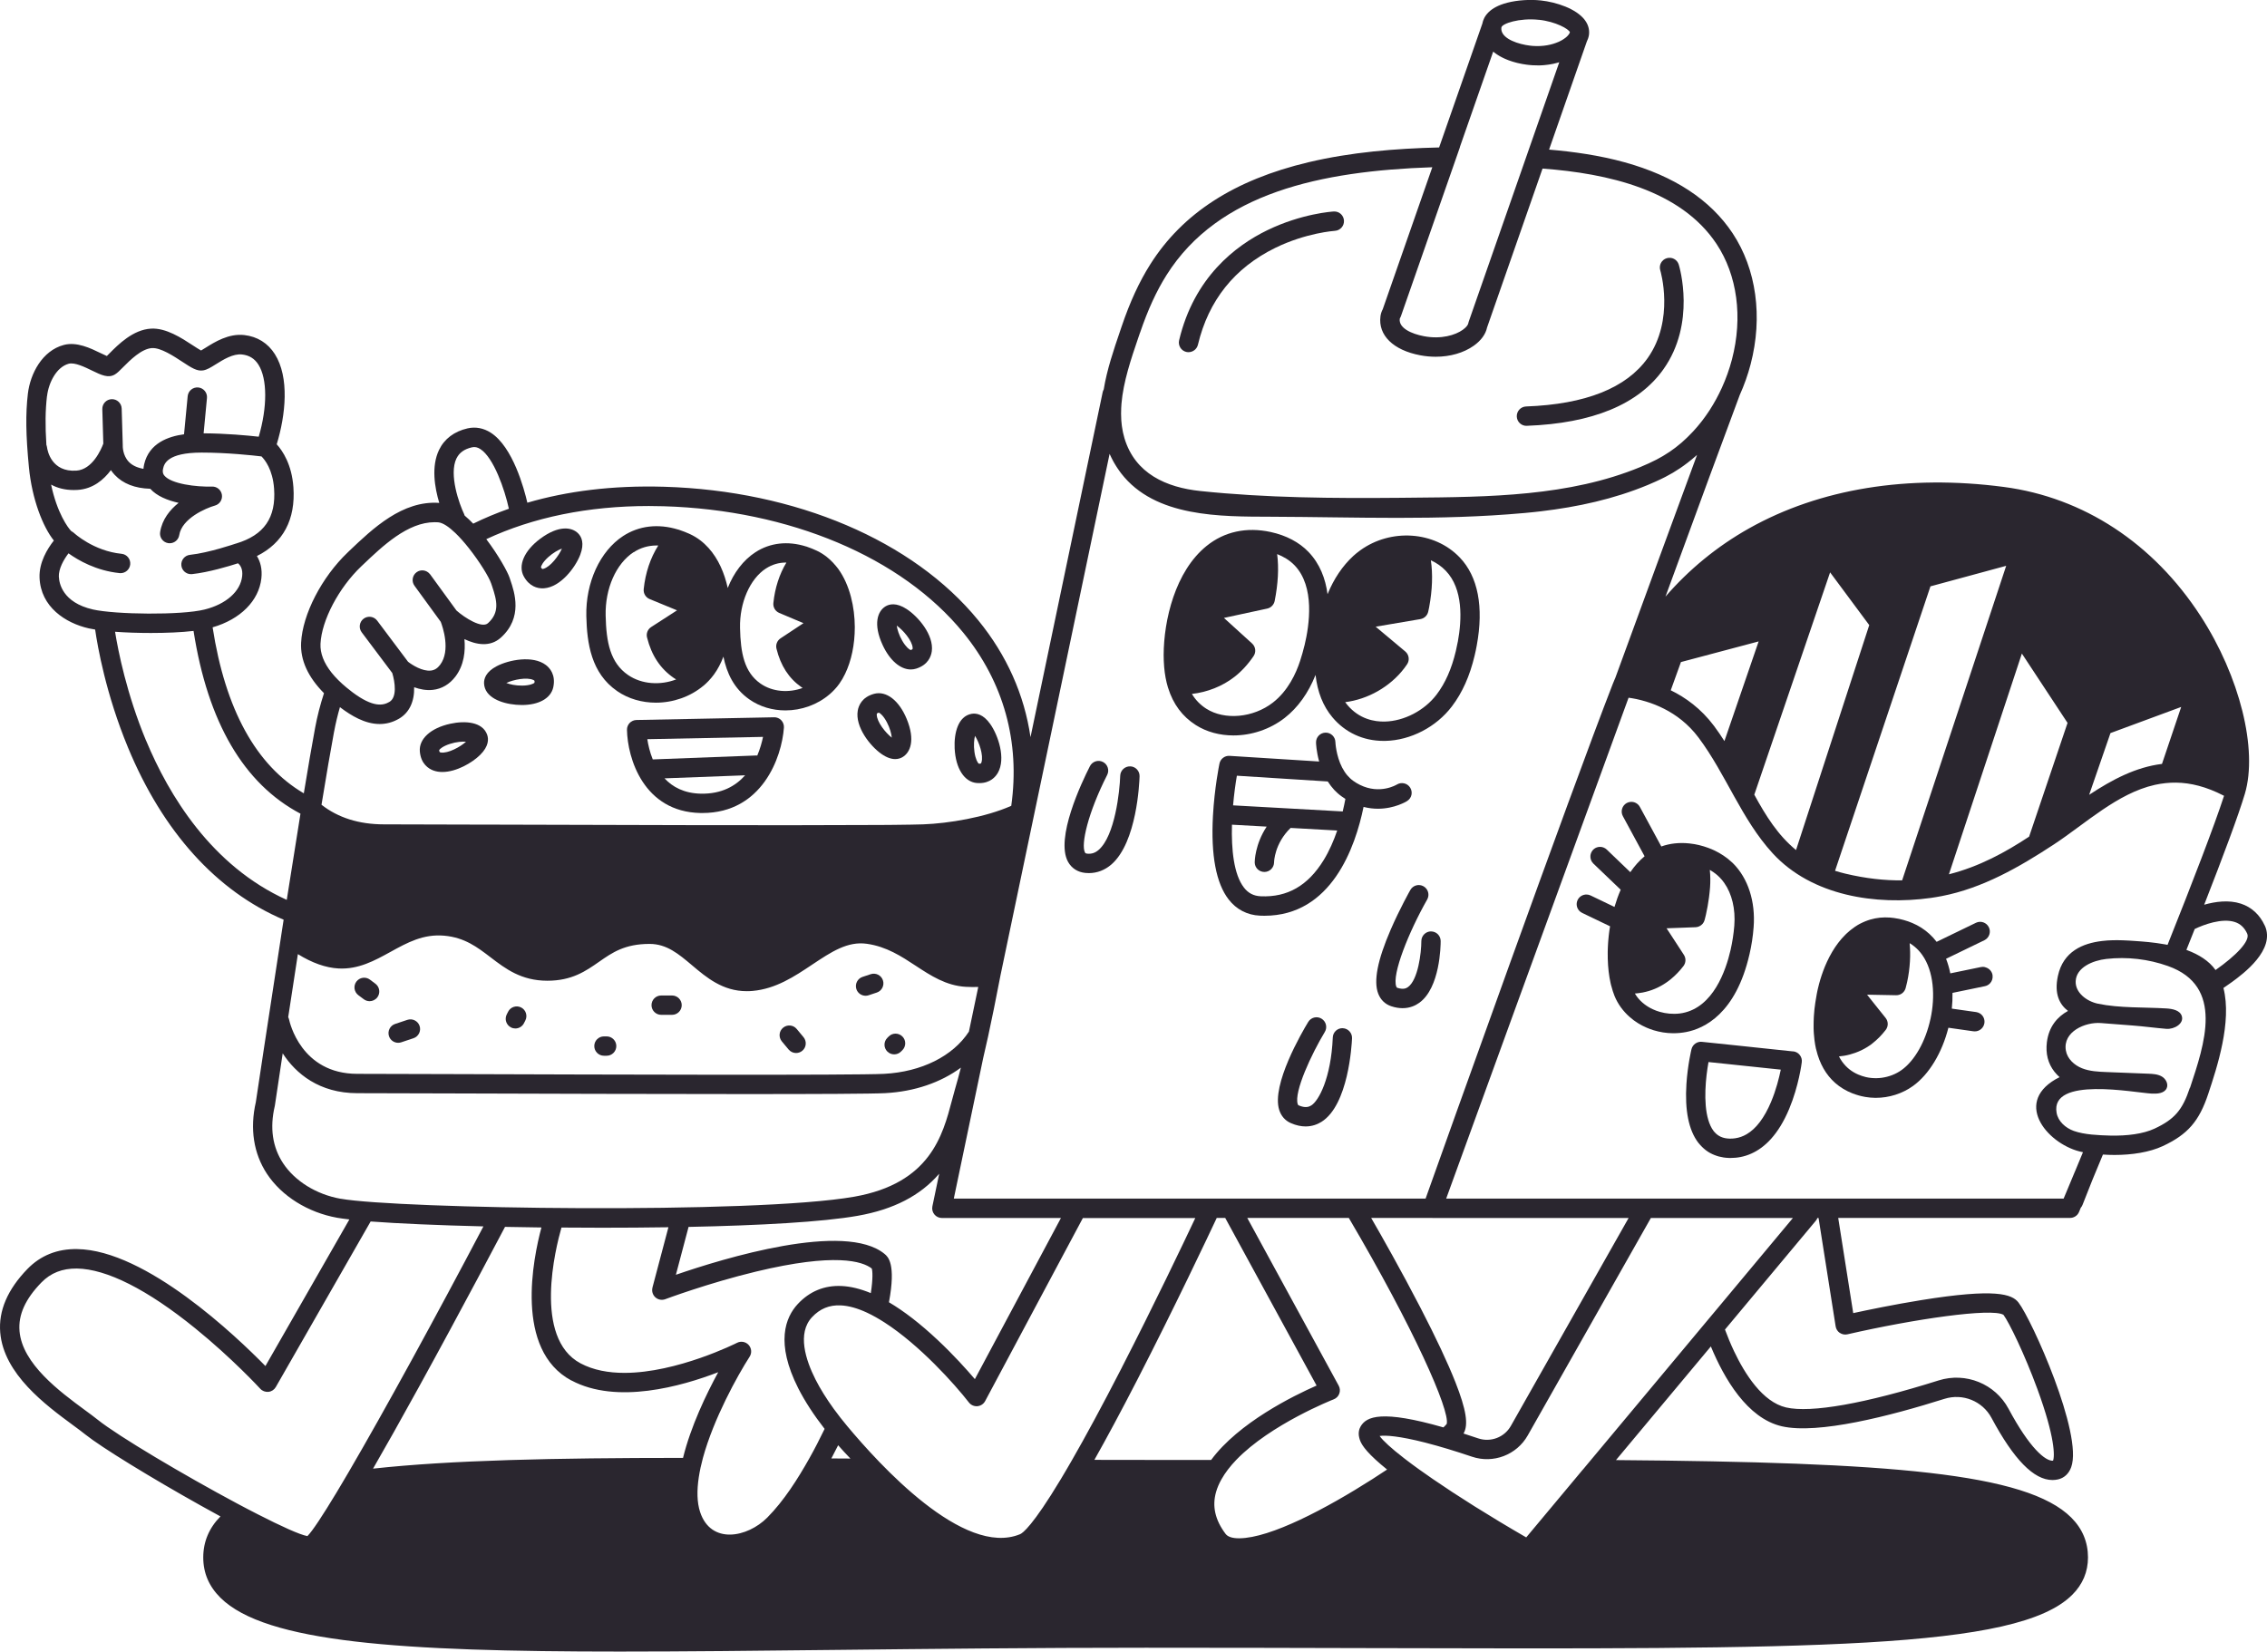 <?xml version="1.0" encoding="UTF-8"?>
<svg xmlns="http://www.w3.org/2000/svg" width="538" height="392" viewBox="0 0 538 392" fill="none">
  <g clip-path="url(#clip0_1620_5268)">
    <path d="M537.463 219.672C536.281 217.095 534.323 215.295 531.792 214.474C528.917 213.538 525.706 213.988 523.096 214.73C527.603 203.202 531.254 193.431 532.744 188.409C535.866 177.906 531.545 160.553 522.24 146.21C511.039 128.937 494.459 118.062 475.541 115.573C452.769 112.581 431.875 115.979 415.101 125.397C407.507 129.66 400.804 135.177 395.248 141.603C402.912 120.657 409.386 103.058 412.869 93.763C413.919 91.433 414.792 88.997 415.453 86.464C418.39 75.219 416.829 63.877 411.167 55.342C405.911 47.424 397.303 41.776 385.591 38.527C379.602 36.868 373.34 35.985 367.625 35.509L376.568 9.894C376.815 9.382 377 8.862 377.08 8.341C377.212 7.458 377.15 6.099 376.057 4.687C374.037 2.074 369.38 0.503 365.658 0.106C363.039 -0.168 360.076 0.035 357.712 0.644C353.426 1.756 352.103 3.91 351.785 5.614L341.528 34.997C331.121 35.244 320.573 36.127 310.554 38.501C292.933 42.685 280.638 50.62 272.965 62.765C270.363 66.878 268.15 71.688 266.192 77.47L265.786 78.67C264.304 83.03 262.708 87.691 261.932 92.439C261.817 92.642 261.729 92.854 261.685 93.084L244.557 174.958C243.093 164.904 238.931 155.522 232.166 147.234C216.723 128.301 188.853 116.447 157.615 115.529C145.302 115.167 134.516 116.58 125.15 119.316C124.383 115.997 121.719 106.085 116.489 102.713C114.769 101.601 112.855 101.239 110.959 101.672C107.793 102.396 105.456 104.161 104.195 106.782C102.307 110.701 103.154 115.732 104.248 119.36C95.507 118.733 88.496 125.415 82.851 130.79L82.534 131.099C76.343 136.995 71.792 145.813 71.457 152.547C71.254 156.66 73.079 160.677 76.889 164.525C75.99 167.279 75.284 170.033 74.782 172.751C74.041 176.714 73.115 182.116 72.1 188.294C60.75 181.622 53.474 168.382 50.457 148.893C57.028 147.004 61.438 142.609 62.029 137.26C62.276 135.027 61.773 133.288 60.97 131.973C67.197 128.875 70.178 123.288 69.631 115.635C69.252 110.269 67.1 107.038 65.671 105.449C67.805 98.459 68.714 89.562 65.23 84.054C63.581 81.442 61.076 79.879 57.989 79.526C54.267 79.103 50.969 81.168 48.79 82.536C48.455 82.748 48.032 83.013 47.714 83.189C47.212 82.916 46.418 82.395 45.792 81.989C43.093 80.224 39.406 77.796 35.843 77.999C31.575 78.237 28.056 81.777 25.957 83.895C25.763 84.09 25.542 84.31 25.357 84.496C24.934 84.319 24.36 84.037 23.893 83.816C21.494 82.651 18.204 81.053 15.135 81.874C10.029 83.233 7.18 88.67 6.615 93.445C6.051 98.221 6.13 103.278 6.862 110.895C7.594 118.495 10.178 125.053 12.78 128.292C11.255 130.234 9.244 133.491 9.385 137.101C9.649 144.074 15.576 147.887 21.035 149.132C21.485 149.237 22.014 149.335 22.579 149.423C23.161 153.456 25.128 164.746 30.375 177.42C38.666 197.439 51.419 211.526 67.311 218.287C67.117 219.54 66.915 220.82 66.721 222.109C66.721 222.117 66.721 222.126 66.721 222.135C63.625 242.136 60.935 260.124 60.714 261.58C59.268 267.891 60.176 273.77 63.351 278.598C66.835 283.885 73.062 287.786 80.029 289.031C80.788 289.163 81.767 289.295 82.913 289.428L62.99 324.222C56.146 317.231 34.653 296.692 18.31 296.463C13.583 296.383 9.614 297.99 6.51 301.185C1.8 306.039 -0.378 311.106 0.054 316.251C0.874 326.137 10.831 333.472 17.419 338.326C18.548 339.156 19.527 339.88 20.303 340.506C23.981 343.455 35.746 350.692 47.661 357.347C49.32 358.274 50.863 359.121 52.318 359.916C49.611 362.661 48.235 365.935 48.235 369.651C48.235 373.367 49.611 376.536 52.318 379.219C63.078 389.873 95.146 391.991 147.084 391.991C162.536 391.991 179.752 391.806 198.687 391.594C220.595 391.356 245.431 391.082 271.889 391.082C290.728 391.082 307.855 391.126 324.427 391.17C430.358 391.444 478.707 391.576 491.786 378.513C494.265 376.042 495.517 373.058 495.517 369.643C495.517 366.006 494.185 362.82 491.548 360.189C480.912 349.562 448.394 347.065 383.5 346.544L406.017 319.57C409.165 327.161 414.633 336.623 422.853 338.521C431.417 340.498 448.58 336.076 461.456 332.007C465.786 330.639 470.478 332.536 472.613 336.517C477.922 346.429 482.667 351.275 487.086 351.275C487.509 351.275 487.932 351.231 488.356 351.142C489.837 350.825 490.966 349.792 491.531 348.23C494.379 340.392 482.182 313.206 479.016 309.137C477.481 307.16 473.618 305.721 455.917 308.581C449.453 309.623 443.12 310.938 439.804 311.662L436.241 289.066H491.275C492.201 289.066 493.039 288.51 493.392 287.654C493.462 287.495 493.603 287.151 493.806 286.656C493.974 286.462 494.115 286.242 494.212 285.994L496.593 279.975C497.316 278.227 498.154 276.224 499.063 274.026C499.971 274.088 500.897 274.123 501.814 274.123C505.951 274.123 510.105 273.487 513.262 272.022C519.18 269.259 521.905 266.126 524.066 259.594C526.13 253.372 529.719 242.533 527.664 234.492C528.343 234.033 529.031 233.556 529.71 233.062C532.286 231.173 540.109 225.418 537.472 219.664L537.463 219.672ZM519.7 258.165C517.936 263.478 516.058 265.649 511.313 267.874C508.614 269.136 504.751 269.612 500.932 269.524C500.862 269.524 500.8 269.524 500.729 269.524C498.039 269.445 494.67 269.321 492.148 268.421C490.19 267.715 488.417 266.153 488.065 264.105C486.556 255.402 506.586 259.347 510.607 259.559C511.957 259.63 513.624 259.524 514.188 258.297C514.647 257.291 513.994 256.055 513.033 255.499C512.071 254.943 510.925 254.881 509.814 254.837C506.524 254.705 503.225 254.572 499.936 254.449C497.96 254.369 495.932 254.281 494.097 253.548C492.263 252.816 490.605 251.298 490.27 249.338C489.493 244.845 494.891 242.533 498.56 242.815C498.56 242.815 506.118 243.398 506.127 243.398C508.808 243.601 511.445 243.972 514.117 244.192C515.978 244.342 518.333 242.957 517.786 241.174C517.354 239.77 515.564 239.435 514.1 239.347C508.879 239.029 502.996 239.294 497.89 238.226C495.208 237.67 492.466 235.595 492.598 232.868C492.757 229.602 496.637 227.969 499.883 227.599C504.795 227.043 509.831 227.625 514.497 229.284C527.964 234.068 523.131 247.908 519.727 258.2L519.7 258.165ZM436.629 316.357C437.158 316.71 437.811 316.834 438.428 316.693C454.145 313.083 472.675 310.382 475.461 312.068C476.802 313.886 480.445 321.327 483.523 329.721C487.712 341.151 487.65 345.688 487.218 346.694C485.41 346.826 481.67 343.719 476.661 334.363C473.486 328.432 466.51 325.607 460.071 327.638C442.626 333.136 429.776 335.414 423.876 334.054C418.276 332.757 414.069 326.075 411.52 320.7C410.682 318.926 409.959 317.161 409.368 315.563L430.941 289.719C431.099 289.525 431.214 289.313 431.302 289.084H431.576L435.633 314.813C435.73 315.439 436.091 316.004 436.611 316.357H436.629ZM4.631 315.89C4.314 312.077 6.007 308.316 9.808 304.406C12.031 302.12 14.791 301.043 18.248 301.079C25.286 301.176 34.997 306.075 46.321 315.263C55.079 322.359 61.702 329.535 61.764 329.615C62.258 330.153 62.981 330.418 63.713 330.347C64.445 330.268 65.089 329.844 65.451 329.209L87.958 289.913C94.564 290.408 103.992 290.814 114.725 291.078C103.498 312.403 91.265 334.805 82.807 349.28C82.296 350.154 81.802 350.992 81.317 351.804C80.796 352.687 80.294 353.526 79.809 354.338C76.554 359.731 74.138 363.402 72.956 364.585C71.183 364.276 66.738 362.255 61.164 359.404C60.362 358.989 59.533 358.565 58.686 358.124C57.901 357.718 57.107 357.294 56.296 356.862C43.693 350.127 28.073 340.877 23.178 336.958C22.323 336.279 21.318 335.528 20.145 334.672C14.227 330.312 5.284 323.727 4.631 315.925V315.89ZM70.698 226.46C74.076 228.552 77.295 229.691 80.303 229.858C85.039 230.132 88.928 227.987 92.676 225.922C96.68 223.715 100.464 221.632 105.447 222.082C110.28 222.523 113.252 224.792 116.392 227.193C119.982 229.938 123.695 232.771 129.904 232.771C135.733 232.771 139.005 230.485 142.18 228.269C145.302 226.089 148.257 224.033 154.157 224.033C158.223 224.033 161.01 226.389 164.238 229.108C167.66 232.003 171.505 235.251 177.212 235.251C177.67 235.251 178.138 235.233 178.623 235.189C184.144 234.686 188.518 231.774 192.743 228.949C197.249 225.948 201.139 223.344 205.734 224.006C210.391 224.668 213.918 226.981 217.323 229.223C220.868 231.553 224.537 233.954 229.203 234.218C230.19 234.271 231.178 234.28 232.157 234.254L229.943 244.845C226.16 250.662 218.699 254.405 209.817 254.872C202.859 255.243 143.424 255.049 107.917 254.934C96.989 254.899 88.487 254.872 84.792 254.872C71.404 254.872 68.722 242.515 68.608 241.995C68.564 241.783 68.484 241.597 68.396 241.412C69.093 236.822 69.869 231.747 70.689 226.46H70.698ZM221.741 288.236C222.173 288.775 222.835 289.084 223.523 289.084H251.781L231.355 327.329C229.397 325.034 226.283 321.565 222.526 318.043C218.425 314.195 214.571 311.212 210.964 309.084C212.684 299.914 210.708 298.272 209.95 297.636C200.574 289.816 171.655 298.678 160.402 302.562L163.409 291.202C180.21 290.858 195.212 290.037 203.547 288.563C212.057 287.062 218.399 283.788 222.888 278.58L221.274 286.312C221.133 286.992 221.3 287.698 221.741 288.236ZM492.386 278.13C491.601 280.028 490.931 281.616 490.411 282.87C490.146 283.497 489.917 284.044 489.732 284.485H343.204C348.072 271.087 367.881 216.574 385.555 168.161C385.864 167.305 386.181 166.458 386.49 165.602C387.522 165.734 388.968 165.999 390.644 166.511C391.332 166.723 392.064 166.97 392.814 167.27C393.493 167.543 394.198 167.861 394.913 168.223C397.709 169.644 400.645 171.789 403.088 175.055C409.624 183.775 413.266 194.438 420.692 202.532C429.997 212.655 445.211 214.933 458.246 213.114C459.119 212.991 459.966 212.841 460.812 212.682C470.54 210.802 479.227 205.797 487.421 200.422C494.882 195.523 502.502 188.268 511.392 186.282C512.239 186.097 513.094 185.955 513.959 185.867C514.77 185.779 515.59 185.744 516.419 185.752C519.912 185.797 523.607 186.723 527.673 188.815C527.717 188.842 527.761 188.859 527.805 188.877C525.512 195.956 520.291 209.496 514.4 224.253C514.17 224.209 513.95 224.165 513.729 224.13C511.022 223.644 508.544 223.468 506.991 223.362L506.63 223.335C505.81 223.274 504.839 223.212 503.799 223.177C503.031 223.15 502.211 223.141 501.382 223.159C500.571 223.177 499.733 223.23 498.895 223.335C494.282 223.874 489.643 225.807 488.382 231.615C487.447 235.913 488.779 238.402 490.772 239.938C488.294 241.306 486.23 243.61 485.763 247.352C485.428 250.062 486.027 252.427 487.562 254.378C487.756 254.625 487.968 254.864 488.179 255.084C488.373 255.287 488.576 255.481 488.779 255.658C488.444 255.817 488.118 255.984 487.809 256.17C477.693 262.084 486.362 271.934 494.238 273.452C494.265 273.452 494.291 273.461 494.326 273.47C493.621 275.173 492.968 276.744 492.386 278.148V278.13ZM320.106 289.084C335.513 315.263 344.112 334.725 343.336 337.956C343.16 338.176 342.895 338.459 342.551 338.785C327.884 334.575 324.312 336.199 322.928 338.512C322.593 339.077 322.257 340.012 322.584 341.274C322.787 342.06 323.148 343.419 326.456 346.456C327.196 347.135 328.078 347.894 329.137 348.75C329.154 348.759 329.172 348.777 329.181 348.786C328.061 349.536 326.897 350.295 325.706 351.054C314.779 358.027 301.532 365.053 294.106 365.106C292.474 365.115 291.372 364.762 290.834 364.038C288.364 360.737 287.632 357.497 288.593 354.117C288.884 353.093 289.325 352.078 289.881 351.098C290.322 350.313 290.834 349.545 291.407 348.795C292.007 348.009 292.668 347.241 293.391 346.491C301.523 338.035 316.322 332.192 316.516 332.121C317.133 331.883 317.618 331.389 317.839 330.771C318.068 330.153 318.015 329.465 317.698 328.882L296.002 289.075H320.097L320.106 289.084ZM198.908 343.022C199.842 344.09 200.813 345.14 201.818 346.182C200.301 346.173 198.793 346.164 197.294 346.155C197.832 345.14 198.37 344.09 198.908 343.022ZM266.262 324.531C261.456 333.887 257.575 341.027 254.435 346.491C253.977 347.294 253.536 348.053 253.104 348.786C252.627 349.589 252.178 350.357 251.745 351.081C245.051 362.211 242.688 363.879 242.097 364.126C228.682 369.704 208.539 347.426 201.077 338.494C200.522 337.832 199.984 337.161 199.463 336.499C198.916 335.793 198.387 335.096 197.876 334.399C196.147 332.007 194.674 329.659 193.536 327.417C191.19 322.774 189.144 316.446 192.699 312.633C194.577 310.62 196.809 309.702 199.516 309.826C201.474 309.914 203.582 310.541 205.743 311.547C206.431 311.865 207.136 312.227 207.833 312.624C208.521 313.012 209.209 313.427 209.897 313.868C218.231 319.226 226.548 328.503 229.943 332.872C230.42 333.489 231.178 333.816 231.954 333.754C232.73 333.684 233.418 333.234 233.789 332.545L256.984 289.101H283.663C280.85 295.068 273.838 309.764 266.245 324.548L266.262 324.531ZM154.845 305.616C154.625 306.445 154.889 307.328 155.524 307.91C156.159 308.484 157.068 308.661 157.87 308.361C157.967 308.325 168.127 304.521 179.425 301.803C198.176 297.292 204.658 299.349 206.88 301.07C207.066 301.582 207.207 303.4 206.66 306.913C204.208 305.898 201.889 305.324 199.728 305.227C195.644 305.042 192.152 306.481 189.338 309.49C186.375 312.668 183.985 318.714 189.435 329.491C191.023 332.624 193.166 335.89 195.697 339.138C194.515 341.592 193.307 343.931 192.072 346.129C189.338 350.992 186.04 356.209 182.089 360.189C177.379 364.929 168.727 366.65 166.152 358.883C165.385 356.562 165.367 353.711 165.834 350.622C165.949 349.871 166.09 349.103 166.258 348.318C166.425 347.559 166.61 346.791 166.822 346.014C169.371 336.693 175.007 326.508 177.899 322.006C178.464 321.132 178.367 319.994 177.67 319.217C176.973 318.449 175.845 318.237 174.927 318.705C174.742 318.802 160.71 325.846 148.186 325.846C144.438 325.846 140.822 325.21 137.762 323.577C126.473 317.549 131.87 296.145 133.246 291.352C136.421 291.379 139.623 291.396 142.833 291.396C148.134 291.396 153.443 291.361 158.629 291.281L154.836 305.607L154.845 305.616ZM481.556 198.568C475.911 202.293 469.738 205.674 462.514 207.51L479.827 155.116L490.666 171.577L481.547 198.568H481.556ZM451.411 208.948C447.265 208.992 442.812 208.516 437.961 207.36C437.105 207.157 436.276 206.927 435.491 206.68L458.131 139.166L476.105 134.294L451.411 208.948ZM434.31 135.839L443.605 148.364L426.231 201.755C421.971 198.268 419.096 193.696 416.327 188.612L434.318 135.839H434.31ZM409.244 175.902C408.468 174.684 407.648 173.475 406.766 172.292C403.671 168.161 399.966 165.522 396.5 163.836L398.917 157.137L417.358 152.238L409.236 175.893L409.244 175.902ZM513.068 181.313C506.894 182.072 501.303 185.002 495.791 188.648L500.853 173.996L517.636 167.791L513.077 181.313H513.068ZM339.932 289.084H386.499L358.55 338.441C357.015 341.151 353.761 342.387 350.797 341.389C349.58 340.974 348.425 340.604 347.323 340.242C348.54 338.159 347.958 334.575 345.4 328.07C343.601 323.507 340.814 317.567 337.118 310.417C332.585 301.644 327.761 293.144 325.406 289.075H339.923L339.932 289.084ZM290.772 289.084L312.45 328.856C307.026 331.239 293.947 337.656 287.429 346.508C282.349 346.508 277.172 346.508 271.88 346.508C267.762 346.508 263.713 346.508 259.718 346.491C262.576 341.424 265.936 335.184 269.887 327.514C278.742 310.311 286.9 293.02 288.752 289.075H290.772V289.084ZM135.619 327.646C146.378 333.392 161.769 329.032 170.447 325.687C167.642 330.842 163.938 338.512 162.095 346.023C131.544 346.032 106.938 346.553 88.531 348.574C91.451 343.516 95.013 337.188 99.362 329.288C109.742 310.435 119.717 291.449 119.814 291.264C119.823 291.237 119.832 291.211 119.841 291.193C122.663 291.246 125.556 291.299 128.492 291.334C126.543 298.59 122.001 320.4 135.61 327.664L135.619 327.646ZM375.624 348.812L373.719 351.098L362.201 364.894C353.364 359.783 345.832 355.026 340.029 351.036C338.97 350.304 337.965 349.607 337.021 348.927C336.933 348.865 336.845 348.803 336.757 348.742C336.184 348.327 335.628 347.921 335.099 347.532C334.596 347.162 334.12 346.8 333.661 346.447C333.494 346.314 333.335 346.191 333.167 346.067C330.186 343.763 328.211 341.954 327.408 340.824C328.819 340.604 332.127 340.842 338.203 342.387C339.076 342.607 340.002 342.854 340.981 343.137C341.819 343.375 342.692 343.622 343.61 343.905C345.356 344.434 347.261 345.043 349.333 345.741C354.369 347.444 359.934 345.326 362.554 340.701L391.782 289.084H425.49L415.938 300.532L407.675 310.435L405.911 312.544L404.164 314.636L377.547 346.526L375.633 348.821L375.624 348.812ZM525.786 230.229C524.225 228.022 521.764 226.539 519.083 225.533C519.012 225.507 518.942 225.48 518.871 225.454C518.942 225.277 519.012 225.101 519.083 224.924C519.674 223.433 520.265 221.95 520.847 220.493C522.937 219.469 527.338 217.837 530.39 218.843C531.695 219.275 532.647 220.167 533.3 221.588C534.085 223.309 530.628 226.831 525.795 230.229H525.786ZM383.271 161.047C383.095 161.471 382.909 161.895 382.742 162.327C372.476 188.683 342.719 272.128 338.318 284.485H226.354L233.33 251.121C233.701 249.568 234.089 247.855 234.503 245.958C234.512 245.914 234.521 245.869 234.53 245.825C235.368 241.959 236.32 237.299 237.431 231.509L263.325 107.727C263.37 107.824 263.422 107.921 263.467 108.018C263.555 108.203 263.643 108.389 263.731 108.574C263.855 108.839 263.987 109.095 264.128 109.351C264.225 109.527 264.322 109.713 264.428 109.889C264.569 110.145 264.728 110.392 264.878 110.631C264.983 110.798 265.089 110.975 265.204 111.134C265.372 111.381 265.539 111.619 265.715 111.866C265.83 112.016 265.936 112.175 266.051 112.325C274.138 122.82 289.669 122.599 301.611 122.643C321.517 122.714 341.705 123.579 361.557 121.778C361.601 121.778 361.645 121.778 361.69 121.77C362.466 121.699 363.242 121.62 364.018 121.54C364.6 121.478 365.173 121.416 365.755 121.346C374.425 120.313 382.945 118.468 391.05 115.106C391.676 114.85 392.276 114.585 392.858 114.32C393.669 113.958 394.445 113.587 395.204 113.199C395.768 112.908 396.324 112.599 396.871 112.281C396.924 112.246 396.977 112.219 397.038 112.184C397.576 111.866 398.105 111.531 398.626 111.178C398.679 111.143 398.732 111.107 398.785 111.072C399.323 110.71 399.843 110.33 400.363 109.933C400.381 109.916 400.398 109.907 400.425 109.889C400.769 109.624 401.104 109.36 401.439 109.086C401.704 108.874 401.96 108.653 402.215 108.424C402.277 108.371 402.33 108.327 402.392 108.274C402.506 108.168 402.63 108.071 402.744 107.965C397.629 121.831 390.715 140.729 383.289 161.038L383.271 161.047ZM346.441 34.935L354.361 12.251C354.361 12.251 354.413 12.295 354.44 12.313C354.528 12.383 354.625 12.454 354.713 12.525C354.854 12.631 354.987 12.736 355.137 12.834C355.243 12.904 355.348 12.975 355.454 13.045C355.595 13.143 355.745 13.231 355.904 13.319C356.019 13.39 356.142 13.451 356.257 13.513C356.416 13.601 356.574 13.681 356.742 13.76C356.865 13.822 356.998 13.884 357.121 13.937C357.297 14.016 357.474 14.087 357.65 14.158C357.783 14.21 357.915 14.264 358.047 14.316C358.241 14.387 358.435 14.458 358.638 14.519C358.77 14.564 358.903 14.608 359.044 14.652C359.273 14.723 359.511 14.784 359.74 14.846C359.864 14.881 359.979 14.908 360.102 14.943C360.464 15.031 360.834 15.111 361.222 15.181C361.584 15.252 361.937 15.305 362.289 15.349C362.439 15.367 362.589 15.384 362.739 15.402C362.924 15.42 363.11 15.437 363.295 15.455C363.498 15.473 363.7 15.49 363.894 15.499C363.974 15.499 364.053 15.499 364.141 15.499C364.38 15.508 364.626 15.517 364.865 15.517C364.962 15.517 365.059 15.517 365.164 15.517C365.27 15.517 365.376 15.517 365.491 15.517C365.72 15.517 365.949 15.499 366.179 15.482C366.32 15.473 366.452 15.464 366.593 15.446C366.796 15.429 366.99 15.402 367.184 15.376C367.325 15.358 367.466 15.34 367.607 15.323C367.925 15.278 368.243 15.217 368.56 15.155C368.586 15.155 368.622 15.146 368.648 15.137C369.001 15.058 369.345 14.978 369.68 14.881C369.733 14.864 369.777 14.855 369.83 14.837C369.901 14.819 369.971 14.802 370.042 14.775L362.915 35.2L361.337 39.728L348.54 76.384C348.496 76.516 348.46 76.658 348.434 76.79C348.399 77.011 348.081 77.62 347.129 78.29C345.382 79.526 342.049 80.577 337.939 79.8C334.966 79.244 331.897 77.858 332.188 75.651C332.188 75.634 332.188 75.598 332.241 75.528C332.321 75.395 332.391 75.254 332.444 75.104L344.853 39.569L346.467 34.935H346.441ZM365.2 4.696C369.169 5.11 372.352 6.902 372.564 7.652C372.555 7.714 372.511 7.82 372.449 7.944C372.405 8.032 372.344 8.111 372.273 8.209C372.202 8.297 372.123 8.394 372.026 8.5C372 8.526 371.964 8.562 371.938 8.588C371.876 8.65 371.814 8.703 371.753 8.765C371.709 8.809 371.664 8.844 371.612 8.888C371.559 8.932 371.497 8.976 371.444 9.021C371.312 9.118 371.162 9.224 371.012 9.321C370.924 9.374 370.844 9.435 370.747 9.488C370.65 9.55 370.544 9.603 370.439 9.656C370.289 9.736 370.139 9.815 369.971 9.894C369.927 9.921 369.874 9.939 369.821 9.956C368.295 10.627 366.223 11.077 363.789 10.901C363.639 10.892 363.489 10.874 363.33 10.857C363.207 10.848 363.083 10.83 362.968 10.812C362.669 10.777 362.369 10.733 362.06 10.671C359.088 10.115 356.019 8.729 356.31 6.523C356.433 5.605 360.534 4.21 365.2 4.704V4.696ZM270.557 78.97C272.401 73.533 274.464 69.04 276.863 65.245C289.202 45.721 313.482 40.593 339.914 39.693L328.149 73.401C327.867 73.921 327.69 74.478 327.611 75.051C327.011 79.561 330.636 83.119 337.065 84.328C338.283 84.557 339.508 84.672 340.708 84.672C344.13 84.672 347.349 83.763 349.757 82.051C351.477 80.832 352.579 79.314 352.905 77.734L366.073 40.01C381.498 41.158 398.829 45.041 407.357 57.884C412.296 65.325 413.637 75.316 411.026 85.299C410.409 87.647 409.597 89.906 408.618 92.06C407.78 93.896 406.828 95.635 405.778 97.267C405.725 97.356 405.673 97.444 405.611 97.523C405.399 97.85 405.179 98.168 404.949 98.494C404.835 98.662 404.711 98.83 404.597 98.989C404.394 99.262 404.2 99.536 403.997 99.8C403.803 100.048 403.609 100.295 403.406 100.542C403.203 100.798 402.991 101.045 402.789 101.292C402.498 101.636 402.198 101.981 401.889 102.307C401.757 102.448 401.624 102.59 401.483 102.731C401.21 103.013 400.936 103.296 400.663 103.569C400.531 103.702 400.398 103.825 400.266 103.958C399.94 104.267 399.614 104.567 399.287 104.858C399.199 104.938 399.111 105.017 399.023 105.096C398.59 105.467 398.158 105.82 397.709 106.164C397.638 106.217 397.567 106.27 397.497 106.323C397.126 106.606 396.747 106.879 396.368 107.135C396.236 107.232 396.095 107.321 395.953 107.409C395.618 107.63 395.283 107.85 394.939 108.053C394.807 108.133 394.666 108.221 394.533 108.3C394.066 108.574 393.59 108.839 393.114 109.086C392.523 109.386 391.914 109.686 391.279 109.977C391.261 109.977 391.244 109.995 391.217 110.004C390.6 110.286 389.965 110.56 389.295 110.842C372.467 117.806 353.364 117.965 334.887 118.124L332.241 118.151C316.437 118.292 300.623 118.186 284.88 116.544C276.793 115.697 269.384 112.431 266.853 104.002C266.721 103.569 266.615 103.128 266.518 102.687C266.492 102.572 266.474 102.448 266.447 102.325C266.377 101.989 266.324 101.654 266.271 101.31C266.253 101.186 266.236 101.063 266.218 100.939C266.174 100.577 266.139 100.215 266.112 99.845C266.112 99.748 266.095 99.659 266.095 99.562C266.068 99.103 266.051 98.644 266.051 98.168C266.051 97.806 266.051 97.435 266.077 97.064C266.077 97.011 266.077 96.967 266.077 96.914C266.095 96.588 266.112 96.252 266.139 95.926C266.139 95.908 266.139 95.89 266.139 95.864C266.58 90.595 268.432 85.157 270.134 80.162L270.549 78.953L270.557 78.97ZM108.34 108.795C108.992 107.444 110.183 106.588 111.991 106.173C112.688 106.014 113.314 106.138 114.002 106.588C117.159 108.627 119.77 116.156 120.767 120.746C117.786 121.796 114.963 122.979 112.3 124.285C111.638 123.597 110.959 122.952 110.271 122.37C110.236 122.255 110.201 122.14 110.148 122.026C109.01 119.651 106.479 112.634 108.331 108.786L108.34 108.795ZM85.7 134.453L86.026 134.144C90.816 129.581 96.733 123.941 103.154 123.941C103.427 123.941 103.692 123.95 103.965 123.967C105.112 124.056 106.567 125.071 108.084 126.527C109.142 127.542 110.218 128.778 111.25 130.075C113.843 133.35 116.075 137.004 116.568 138.496C116.63 138.699 116.71 138.902 116.78 139.122C117.944 142.556 118.615 145.38 115.801 147.913C114.355 149.211 110.315 146.66 108.331 144.904L102.078 136.316C102.078 136.316 102.007 136.236 101.972 136.201C101.205 135.283 99.847 135.097 98.868 135.812C97.845 136.563 97.615 138.001 98.365 139.025L98.488 139.193L104.6 147.587C105.041 148.743 107.017 154.401 104.442 157.799C103.815 158.629 103.119 159.061 102.246 159.158C100.252 159.379 97.818 157.834 96.839 157.067L90.286 148.337L89.51 147.304C88.752 146.289 87.305 146.086 86.291 146.845C85.277 147.605 85.074 149.052 85.832 150.067L87.561 152.371L93.091 159.732C93.752 161.93 94.264 165.522 92.403 166.599C90.912 167.464 88.567 167.985 83.636 164.295C83.142 163.925 82.675 163.554 82.234 163.183C80.814 162.009 79.641 160.835 78.706 159.67C76.845 157.34 75.954 155.036 76.06 152.786C76.334 147.216 80.4 139.502 85.718 134.436L85.7 134.453ZM79.297 173.616C79.659 171.665 80.126 169.732 80.673 167.835C80.744 167.888 80.796 167.932 80.867 167.985C83.284 169.794 86.556 171.842 90.101 171.842C91.592 171.842 93.144 171.48 94.687 170.58C97.13 169.159 98.365 166.511 98.286 163.113C99.626 163.598 101.143 163.907 102.704 163.739C104.83 163.51 106.682 162.415 108.075 160.588C110.148 157.852 110.474 154.524 110.218 151.691C112.961 153.006 116.269 153.668 118.853 151.347C124.153 146.581 122.098 140.552 121.111 137.657C121.04 137.454 120.978 137.26 120.917 137.075C120.484 135.768 118.324 131.814 115.404 127.966C126.508 122.785 139.561 120.101 153.981 120.101C155.136 120.101 156.309 120.119 157.482 120.154C187.407 121.037 213.998 132.255 228.612 150.173C238.207 161.939 242.123 176.114 239.989 191.26C233.815 193.996 225.128 195.435 219.078 195.656C217.623 195.709 215.197 195.744 212.013 195.779C210.964 195.788 209.844 195.797 208.636 195.806C208.627 195.806 208.609 195.806 208.6 195.806C208.274 195.806 207.948 195.806 207.612 195.806C186.498 195.938 144.306 195.806 116.039 195.718C115.475 195.718 114.919 195.718 114.364 195.718C103.427 195.682 94.916 195.656 91.098 195.656C85.206 195.656 80.232 194.085 76.299 191.004C77.436 184.049 78.477 177.968 79.288 173.625L79.297 173.616ZM11.166 94.002C11.546 90.771 13.433 87.099 16.308 86.331C17.728 85.952 20.127 87.117 21.882 87.973C24.008 89.006 25.692 89.818 27.271 88.873C27.844 88.529 28.382 87.991 29.202 87.161C30.843 85.51 33.577 82.757 36.081 82.615C38.145 82.501 41.223 84.522 43.261 85.864C45.439 87.293 46.753 88.159 48.217 87.911C49.152 87.752 50.016 87.214 51.216 86.464C52.953 85.378 55.326 83.886 57.451 84.134C59.162 84.328 60.432 85.122 61.332 86.552C63.466 89.924 63.457 96.641 61.402 103.649C58.712 103.349 53.588 102.872 48.323 102.846L49.117 94.469C49.24 93.207 48.314 92.086 47.044 91.963C45.774 91.848 44.663 92.766 44.539 94.037L43.675 103.075C39.962 103.578 35.385 105.158 34.212 110.189C34.123 110.56 34.079 110.913 34.044 111.275C32.554 111.01 31.381 110.463 30.569 109.616C29.052 108.027 29.132 105.794 29.132 105.794C29.132 105.758 29.132 105.714 29.132 105.679C29.132 105.644 29.132 105.617 29.132 105.582L28.876 96.976C28.841 95.705 27.782 94.708 26.512 94.743C25.242 94.778 24.246 95.838 24.281 97.109L24.519 105.291C24.034 106.606 21.961 111.469 18.09 111.707C12.278 112.06 11.281 107.109 11.149 106.111C11.122 105.926 11.069 105.75 11.008 105.582C10.708 100.913 10.761 97.364 11.149 94.019L11.166 94.002ZM13.962 136.942C13.883 134.965 15.135 132.811 16.255 131.329C18.557 132.979 22.843 135.468 28.391 136.024C28.47 136.024 28.55 136.033 28.62 136.033C29.784 136.033 30.781 135.15 30.904 133.959C31.028 132.697 30.111 131.567 28.849 131.443C22.208 130.781 17.622 126.562 17.552 126.492C17.516 126.456 17.472 126.43 17.437 126.403C17.375 126.35 17.305 126.298 17.243 126.253C17.181 126.218 17.119 126.183 17.058 126.147C17.014 126.121 16.97 126.095 16.925 126.068C16.14 125.309 13.53 121.717 12.128 115.017C13.574 115.812 15.347 116.306 17.508 116.306C17.799 116.306 18.099 116.297 18.398 116.28C22.05 116.059 24.616 113.861 26.318 111.584C26.583 111.963 26.874 112.343 27.218 112.705C29.185 114.805 32.033 115.9 35.658 116.006C37.237 117.762 39.812 118.777 42.387 119.351C40.306 121.01 38.48 123.279 38.004 126.28C37.801 127.533 38.657 128.716 39.909 128.91C40.033 128.928 40.156 128.937 40.271 128.937C41.382 128.937 42.352 128.133 42.537 127.004C43.172 123.032 48.87 120.596 51.004 119.995C52.124 119.687 52.839 118.583 52.662 117.436C52.486 116.288 51.489 115.45 50.316 115.485C46.603 115.6 40.632 114.867 39.001 112.873C38.736 112.555 38.498 112.105 38.71 111.213C38.948 110.172 39.592 107.418 47.855 107.418C53.923 107.418 60.062 108.089 62.055 108.327C62.858 109.121 64.719 111.434 65.045 115.979C65.539 122.873 62.681 127.004 56.049 128.998C56.031 128.998 56.014 129.016 55.996 129.016C55.987 129.016 55.969 129.016 55.961 129.016C55.899 129.034 49.584 131.214 45.086 131.69C43.825 131.823 42.908 132.953 43.04 134.215C43.163 135.398 44.16 136.271 45.324 136.271C45.404 136.271 45.483 136.271 45.571 136.263C49.505 135.848 54.408 134.365 56.481 133.694C57.028 134.135 57.663 135.036 57.469 136.766C57.072 140.367 53.659 143.394 48.57 144.665C43.014 146.06 27.341 145.857 22.058 144.657C14.774 142.997 14.033 138.328 13.98 136.933L13.962 136.942ZM34.661 175.779C30.058 164.71 28.047 154.533 27.306 149.944C29.908 150.138 32.862 150.235 35.817 150.235C39.433 150.235 43.031 150.085 45.933 149.749C49.32 171.445 57.857 186.026 71.307 193.123C70.345 199.054 69.252 205.903 68.052 213.582C50.175 205.497 40.059 188.727 34.67 175.77L34.661 175.779ZM80.832 284.52C75.081 283.497 69.984 280.337 67.179 276.082C64.666 272.26 63.995 267.706 65.204 262.543C65.221 262.481 65.23 262.419 65.239 262.357C65.265 262.181 65.98 257.379 67.091 250.009C70.195 254.819 75.787 259.462 84.792 259.462C88.478 259.462 96.972 259.489 107.899 259.524C127.813 259.586 155.233 259.674 176.762 259.674C193.669 259.674 206.942 259.621 210.064 259.453C217.032 259.083 223.285 256.92 228.038 253.398C227.553 255.296 227.095 256.938 226.654 258.456C226.407 259.312 226.16 260.212 225.913 261.174C223.726 269.48 220.736 280.849 202.753 284.026C178.931 288.236 94.317 286.921 80.841 284.512L80.832 284.52Z" fill="#2A262F"></path>
    <path d="M425.541 249.55L421.264 249.1L418.927 248.853L416.589 248.606L415.849 248.526L413.511 248.279L411.174 248.032L403.889 247.273C402.752 247.158 401.693 247.9 401.42 249.021C401.385 249.171 400.511 252.807 400.22 257.264C399.815 263.549 400.758 268.245 403.034 271.219C403.166 271.396 403.316 271.554 403.466 271.722C404.03 272.358 404.657 272.914 405.345 273.364C405.988 273.779 406.694 274.096 407.444 274.344C407.594 274.397 407.752 274.441 407.911 274.485C408.643 274.679 409.41 274.803 410.222 274.829C410.275 274.829 410.328 274.838 410.381 274.838C410.495 274.838 410.601 274.838 410.716 274.838C412.215 274.838 413.9 274.573 415.628 273.796C418.75 272.402 422.031 269.348 424.606 263.187C426.882 257.741 427.57 252.33 427.596 252.101C427.676 251.492 427.499 250.874 427.111 250.389C426.723 249.903 426.167 249.594 425.55 249.532L425.541 249.55ZM420.32 261.501C418.715 265.305 416.775 267.874 414.517 269.198C413.644 269.71 412.727 270.036 411.765 270.169C411.342 270.23 410.919 270.257 410.478 270.248C410.072 270.239 409.701 270.195 409.357 270.125C409.181 270.089 409.014 270.045 408.846 269.992C408.061 269.745 407.408 269.304 406.862 268.668C406.8 268.589 406.729 268.518 406.668 268.439C406.112 267.706 405.697 266.788 405.398 265.764C404.189 261.66 404.798 255.729 405.459 252.074L409.71 252.516L412.047 252.763L414.385 253.01L415.081 253.081L417.419 253.328L419.756 253.575L422.613 253.875C422.216 255.808 421.502 258.686 420.311 261.51L420.32 261.501Z" fill="#2A262F"></path>
    <path d="M415.18 226.531C415.674 224.395 416.009 222.215 416.168 220.052C416.635 213.988 414.854 208.463 411.273 204.897C411.149 204.773 411.017 204.668 410.885 204.544C410.294 203.997 409.659 203.494 408.971 203.043C408.327 202.62 407.648 202.223 406.943 201.887C406.449 201.649 405.928 201.437 405.408 201.243C404.702 200.987 403.979 200.757 403.238 200.581C403.229 200.581 403.221 200.581 403.203 200.572C402.85 200.493 402.489 200.413 402.136 200.351C401.721 200.281 401.316 200.228 400.919 200.184C398.529 199.928 396.262 200.184 394.26 200.907L389.171 191.516C388.721 190.686 387.831 190.245 386.949 190.325C386.649 190.351 386.34 190.439 386.058 190.589C384.947 191.198 384.532 192.593 385.132 193.705L385.485 194.358L390.291 203.229C389.021 204.288 387.892 205.559 386.905 207.007L382.46 202.743L381.304 201.631C381.092 201.428 380.846 201.278 380.59 201.172C379.743 200.828 378.729 201.005 378.059 201.702C377.988 201.781 377.926 201.87 377.865 201.949C377.609 202.302 377.468 202.717 377.432 203.132C377.388 203.785 377.618 204.456 378.12 204.95L378.932 205.727L380.749 207.466L384.62 211.173C384.047 212.479 383.562 213.856 383.147 215.259L378.702 213.123L377.468 212.532C377.168 212.391 376.859 212.32 376.55 212.311C375.668 212.285 374.813 212.761 374.398 213.609C373.922 214.606 374.222 215.771 375.06 216.416C375.183 216.513 375.325 216.601 375.474 216.672L377.124 217.466L382.089 219.849C382.089 219.849 382.089 219.884 382.089 219.893C382.036 220.229 381.983 220.564 381.93 220.899C381.913 221.041 381.895 221.182 381.877 221.314C381.842 221.579 381.807 221.844 381.78 222.117C381.763 222.294 381.745 222.479 381.728 222.656C381.701 222.885 381.683 223.115 381.666 223.344C381.648 223.538 381.63 223.733 381.622 223.936C381.604 224.156 381.595 224.377 381.586 224.606C381.578 224.801 381.569 224.986 381.56 225.18C381.551 225.436 381.542 225.683 381.542 225.93C381.542 226.08 381.542 226.231 381.542 226.381C381.542 226.769 381.542 227.148 381.551 227.528C381.551 227.537 381.551 227.546 381.551 227.555C381.604 229.638 381.833 231.597 382.221 233.336C382.239 233.398 382.248 233.459 382.265 233.512C382.292 233.636 382.318 233.768 382.354 233.892C382.354 233.927 382.38 233.963 382.389 233.989C382.609 234.836 382.856 235.64 383.156 236.381C383.95 238.323 385.202 240.017 386.772 241.394C387.372 241.924 388.016 242.409 388.704 242.833C389.356 243.239 390.044 243.601 390.768 243.91C391.306 244.139 391.852 244.342 392.417 244.519C393.149 244.74 393.898 244.916 394.666 245.04C395.442 245.163 396.227 245.225 397.029 245.234C397.065 245.234 397.109 245.234 397.144 245.234C398.149 245.234 399.164 245.137 400.178 244.943C404.385 244.131 411.934 240.653 415.18 226.513V226.531ZM398.617 240.547C397.823 240.644 397.003 240.653 396.183 240.582C395.415 240.512 394.648 240.371 393.898 240.159C393.334 240 392.787 239.797 392.258 239.55C391.544 239.223 390.865 238.817 390.247 238.34C389.568 237.82 388.96 237.211 388.448 236.513C388.28 236.284 388.13 236.054 387.981 235.807C388.227 235.79 388.466 235.772 388.713 235.737C389.092 235.692 389.462 235.64 389.833 235.569C390.344 235.472 390.838 235.339 391.332 235.198C392.32 234.898 393.272 234.492 394.181 233.989C395.01 233.53 395.812 232.983 396.571 232.356C397.62 231.491 398.608 230.467 399.516 229.284C400.107 228.508 400.151 227.449 399.614 226.628L398.899 225.524L397.708 223.697L396.121 221.261L395.504 220.326L396.447 220.29L398.908 220.202L400.734 220.131L402.4 220.07C402.7 220.061 402.983 219.981 403.247 219.867C403.873 219.584 404.358 219.046 404.535 218.357C404.641 217.96 404.738 217.554 404.835 217.157C405.143 215.807 405.381 214.438 405.567 213.07C405.673 212.276 405.761 211.473 405.822 210.678C405.928 209.257 405.911 207.845 405.77 206.459C406.36 206.804 406.916 207.183 407.419 207.607C407.63 207.783 407.833 207.969 408.027 208.163C408.451 208.578 408.83 209.045 409.183 209.54C411.017 212.135 411.89 215.736 411.582 219.699C411.432 221.605 411.123 223.609 410.691 225.498C409.544 230.476 406.546 239.038 399.296 240.441C399.075 240.485 398.846 240.512 398.617 240.547Z" fill="#2A262F"></path>
    <path d="M471.104 229.541C470.787 229.461 470.452 229.452 470.108 229.523L462.841 231.023C462.602 229.823 462.267 228.667 461.835 227.563L470.928 223.159C472.066 222.603 472.551 221.235 471.995 220.087C471.44 218.949 470.073 218.463 468.926 219.019L459.595 223.539C459.075 222.85 458.493 222.215 457.849 221.632C457.258 221.094 456.614 220.599 455.917 220.158C455.273 219.752 454.585 219.39 453.853 219.081C453.58 218.967 453.289 218.852 452.998 218.746C452.945 218.728 452.892 218.702 452.83 218.684C452.142 218.446 451.455 218.26 450.784 218.11C450.758 218.11 450.731 218.11 450.714 218.093C450.714 218.093 450.705 218.093 450.696 218.093C450.617 218.075 450.537 218.066 450.458 218.049C449.788 217.916 449.126 217.819 448.482 217.775C446.895 217.66 445.36 217.819 443.896 218.243C443.887 218.243 443.87 218.243 443.861 218.252C443.676 218.305 443.491 218.366 443.314 218.428C443.27 218.446 443.226 218.455 443.191 218.472C443.023 218.534 442.864 218.596 442.697 218.658C442.644 218.684 442.582 218.702 442.529 218.728C442.37 218.79 442.221 218.861 442.062 218.931C442.009 218.958 441.947 218.984 441.894 219.011C441.735 219.081 441.577 219.161 441.427 219.24C441.391 219.258 441.347 219.284 441.312 219.302C441.18 219.373 441.048 219.443 440.924 219.514C440.898 219.531 440.871 219.549 440.845 219.567C440.633 219.69 440.421 219.823 440.218 219.964C440.157 220.008 440.095 220.061 440.033 220.105C439.786 220.273 439.548 220.449 439.319 220.635C439.195 220.732 439.063 220.829 438.94 220.935C438.693 221.138 438.463 221.35 438.234 221.561C438.137 221.659 438.04 221.747 437.943 221.844C437.705 222.082 437.476 222.321 437.255 222.568C437.176 222.656 437.105 222.735 437.026 222.824C436.796 223.088 436.576 223.353 436.364 223.627C436.303 223.706 436.25 223.777 436.188 223.856C435.967 224.148 435.765 224.439 435.562 224.73C435.518 224.801 435.474 224.863 435.429 224.933C435.227 225.242 435.033 225.551 434.839 225.869C434.803 225.931 434.768 225.984 434.742 226.045C434.556 226.372 434.371 226.698 434.195 227.025C434.168 227.078 434.142 227.122 434.115 227.175C433.939 227.511 433.78 227.846 433.621 228.181C433.604 228.225 433.586 228.27 433.56 228.314C433.401 228.649 433.26 228.993 433.119 229.32C433.101 229.364 433.083 229.399 433.066 229.444C432.925 229.779 432.801 230.114 432.678 230.441C432.66 230.485 432.651 230.52 432.634 230.564C432.519 230.891 432.404 231.209 432.299 231.518C432.281 231.562 432.272 231.615 432.254 231.659C432.157 231.959 432.06 232.259 431.972 232.55C431.955 232.603 431.937 232.665 431.928 232.718C431.849 232.992 431.769 233.257 431.699 233.521C431.681 233.601 431.664 233.671 431.646 233.742C431.584 233.971 431.531 234.201 431.478 234.413C431.452 234.528 431.425 234.633 431.399 234.739C431.364 234.898 431.32 235.066 431.293 235.216C431.24 235.472 431.187 235.71 431.152 235.922C431.046 236.469 430.958 236.999 430.879 237.529C430.852 237.679 430.834 237.82 430.808 237.97C430.737 238.438 430.676 238.905 430.623 239.364C430.614 239.47 430.596 239.585 430.588 239.691C430.543 240.115 430.508 240.538 430.482 240.953C430.464 241.147 430.455 241.333 430.446 241.518C430.429 241.845 430.42 242.171 430.411 242.498C430.411 242.78 430.402 243.063 430.402 243.345C430.402 243.601 430.402 243.866 430.402 244.122C430.402 244.36 430.42 244.599 430.429 244.837C430.438 245.013 430.455 245.19 430.464 245.366C430.499 245.834 430.543 246.293 430.596 246.735C430.605 246.832 430.623 246.929 430.632 247.026C430.72 247.661 430.817 248.297 430.958 248.897C430.976 248.985 431.002 249.065 431.029 249.144C431.813 252.436 433.33 255.102 435.526 257.035C436.126 257.565 436.779 258.041 437.476 258.456C438.128 258.844 438.825 259.189 439.557 259.48C439.839 259.595 440.13 259.692 440.43 259.789C440.862 259.93 441.303 260.062 441.762 260.168C442.062 260.239 442.362 260.301 442.67 260.354C443.446 260.486 444.231 260.557 445.025 260.566C445.069 260.566 445.122 260.566 445.166 260.566C448.306 260.566 451.446 259.586 454.003 257.741C457.796 255.005 460.883 249.886 462.391 243.928L466.104 244.457L468.335 244.775C468.335 244.775 468.397 244.775 468.423 244.775C468.503 244.775 468.582 244.793 468.661 244.793C469.79 244.793 470.769 243.963 470.937 242.816C471.069 241.88 470.619 240.988 469.861 240.53C469.605 240.371 469.305 240.265 468.988 240.212L467.603 240.018L463.202 239.391C463.334 238.146 463.387 236.902 463.361 235.657L469.508 234.386L471.069 234.06C471.545 233.963 471.96 233.716 472.269 233.389C472.71 232.921 472.948 232.268 472.877 231.588C472.877 231.509 472.877 231.429 472.851 231.341C472.666 230.441 471.969 229.779 471.131 229.576L471.104 229.541ZM458.131 241.853C456.967 247.185 454.418 251.704 451.296 253.955C449.902 254.961 448.253 255.579 446.56 255.808C445.757 255.914 444.937 255.932 444.126 255.852C443.685 255.808 443.244 255.746 442.811 255.64C442.494 255.561 442.176 255.473 441.859 255.367C441.568 255.27 441.277 255.164 440.995 255.04C440.298 254.74 439.61 254.352 438.966 253.849C438.313 253.346 437.705 252.719 437.167 251.969C436.902 251.589 436.647 251.183 436.417 250.733C436.823 250.698 437.22 250.645 437.626 250.583C438.525 250.433 439.416 250.194 440.271 249.886C441.277 249.524 442.247 249.065 443.147 248.5C443.42 248.332 443.685 248.156 443.949 247.97C444.108 247.855 444.258 247.723 444.417 247.599C445.51 246.743 446.551 245.693 447.512 244.448C448.165 243.61 448.156 242.436 447.495 241.606L446.718 240.635L446.031 239.779L444.32 237.634L443.085 236.081L444.822 236.116L447.23 236.16L448.191 236.178L449.982 236.213C450.202 236.213 450.423 236.187 450.626 236.134C451.41 235.931 452.028 235.313 452.248 234.501C452.372 234.042 452.486 233.574 452.592 233.106C452.954 231.456 453.166 229.805 453.263 228.173C453.351 226.698 453.324 225.251 453.192 223.856C453.624 224.112 454.03 224.404 454.409 224.721C455.088 225.286 455.679 225.939 456.191 226.663C458.934 230.547 459.304 236.478 458.14 241.845L458.131 241.853Z" fill="#2A262F"></path>
    <path d="M322.847 130.596C322.847 130.596 322.785 130.64 322.759 130.658C322.529 130.826 322.3 131.002 322.08 131.179C322.035 131.214 321.983 131.258 321.93 131.293C321.674 131.505 321.418 131.726 321.171 131.947C318.605 134.312 316.559 137.348 315.05 141.029C314.565 137.348 313.234 133.818 310.535 131.002C308.33 128.698 305.225 127.066 301.565 126.271C295.833 125.027 290.576 126.165 286.36 129.563C278.864 135.601 276.183 147.269 276.156 155.434C276.156 155.875 276.156 156.299 276.183 156.731C276.183 156.846 276.192 156.97 276.2 157.084C276.218 157.42 276.236 157.755 276.262 158.09C276.262 158.179 276.271 158.258 276.28 158.346C276.43 160.085 276.73 161.692 277.17 163.148C277.179 163.192 277.206 163.227 277.215 163.272C278.405 167.111 280.601 170.068 283.785 172.089C286.378 173.74 289.5 174.552 292.711 174.552C296.953 174.552 301.354 173.14 304.89 170.386C308.004 167.958 310.508 164.463 312.202 160.191C312.66 164.26 313.983 167.588 316.206 170.245C319.24 173.872 323.535 175.849 328.35 175.849C328.483 175.849 328.624 175.849 328.765 175.849C334.78 175.708 340.839 172.566 344.569 167.65C347.039 164.401 348.803 160.456 349.958 155.593C350.143 154.825 350.311 154.013 350.461 153.192C352.154 144.056 350.761 136.836 346.421 132.308C340.389 126.006 330.026 125.406 322.829 130.605L322.847 130.596ZM309.573 153.209C309.282 154.419 308.938 155.637 308.542 156.846C307.58 159.82 305.675 163.96 302.086 166.749C297.438 170.368 290.638 170.995 286.272 168.206C284.861 167.305 283.723 166.14 282.859 164.701C286.502 164.295 290.1 162.883 292.94 160.668C294.633 159.353 296.168 157.684 297.5 155.716C298.143 154.772 297.985 153.492 297.138 152.724L290.462 146.66L300.727 144.445C301.618 144.251 302.315 143.545 302.5 142.653C303.32 138.531 303.514 134.806 303.091 131.514C304.511 132.07 306.01 132.909 307.236 134.188C312.061 139.228 310.773 148.267 309.582 153.209H309.573ZM345.954 152.344C345.813 153.095 345.663 153.827 345.495 154.525C344.49 158.752 342.991 162.142 340.918 164.869C338.052 168.638 333.236 171.145 328.659 171.26C326.154 171.321 322.565 170.677 319.742 167.305C319.566 167.093 319.398 166.882 319.24 166.652C324.584 165.99 329.894 163.024 333.263 158.594C333.448 158.346 333.624 158.099 333.801 157.843L333.907 157.693C334.586 156.714 334.4 155.381 333.492 154.622L326.472 148.743L337.082 146.943C338.016 146.784 338.757 146.069 338.951 145.142L339.022 144.798C339.075 144.577 339.119 144.357 339.163 144.127C339.93 139.979 340.054 136.263 339.569 132.979C340.892 133.588 342.109 134.418 343.123 135.486C347.25 139.793 346.942 147.04 345.963 152.344H345.954Z" fill="#2A262F"></path>
    <path d="M333.952 190.104C335.019 189.433 335.337 188.03 334.666 186.953C334.005 185.876 332.585 185.55 331.509 186.203C331.332 186.309 327.452 188.604 322.769 186.3C322.513 186.176 322.257 186.035 322.001 185.885C321.966 185.867 321.931 185.841 321.896 185.823C321.631 185.664 321.375 185.497 321.119 185.311C320.864 185.126 320.617 184.923 320.387 184.702C320.387 184.702 320.379 184.693 320.37 184.685C320.14 184.464 319.911 184.226 319.7 183.978C319.47 183.705 319.267 183.422 319.073 183.131C318.879 182.84 318.703 182.531 318.527 182.196C318.527 182.187 318.518 182.178 318.509 182.169C317.054 179.336 316.913 176.194 316.913 176.114C316.877 174.852 315.819 173.846 314.549 173.89C313.279 173.925 312.282 174.984 312.318 176.255C312.318 176.423 312.388 178.33 313.058 180.739L291.795 179.398C290.657 179.327 289.634 180.104 289.404 181.225C289.352 181.454 288.214 187.024 287.852 193.696C287.35 202.991 288.602 209.646 291.583 213.485C293.426 215.86 295.993 217.192 298.991 217.325C299.353 217.342 299.714 217.351 300.067 217.351C315.987 217.351 321.649 201.049 323.598 191.516C324.797 191.825 325.944 191.949 327.002 191.949C330.971 191.949 333.767 190.228 333.952 190.113V190.104ZM314.126 204.147C310.404 210.202 305.527 213.009 299.194 212.726C297.51 212.647 296.24 211.994 295.208 210.661C292.791 207.545 292.2 201.587 292.368 195.735L300.605 196.194C297.809 200.431 297.765 204.456 297.765 204.668C297.765 205.93 298.78 206.945 300.05 206.954H300.067C301.32 206.954 302.343 205.939 302.36 204.676C302.36 204.491 302.475 200.201 306.285 196.503L317.345 197.121C316.524 199.513 315.484 201.931 314.126 204.147ZM319.285 189.619C319.109 190.554 318.897 191.56 318.65 192.593L292.632 191.146C292.862 188.48 293.206 186.026 293.532 184.111L315.105 185.479C315.105 185.479 315.14 185.532 315.157 185.558C315.36 185.867 315.572 186.176 315.801 186.476C315.828 186.512 315.863 186.556 315.889 186.591C316.11 186.874 316.348 187.156 316.595 187.43C316.63 187.465 316.657 187.5 316.692 187.536C316.948 187.8 317.204 188.056 317.477 188.295C317.503 188.321 317.539 188.348 317.574 188.374C317.847 188.612 318.138 188.851 318.447 189.062C318.447 189.062 318.447 189.062 318.456 189.062C318.712 189.248 318.967 189.416 319.232 189.583C319.25 189.592 319.267 189.601 319.276 189.619H319.285Z" fill="#2A262F"></path>
    <path d="M268.21 181.895C266.958 181.851 265.882 182.857 265.847 184.12C265.732 187.862 264.594 198.321 260.758 201.693C259.929 202.426 259.056 202.717 258.024 202.611C257.618 202.567 257.556 202.461 257.486 202.329C256.472 200.466 258.191 192.902 262.751 183.934C263.324 182.804 262.875 181.419 261.746 180.845C260.617 180.271 259.232 180.721 258.659 181.851C256.666 185.761 250.413 198.957 253.455 204.535C254.293 206.062 255.748 207.007 257.565 207.183C257.847 207.21 258.13 207.227 258.403 207.227C260.379 207.227 262.222 206.512 263.792 205.144C269.807 199.857 270.389 185.841 270.442 184.252C270.477 182.981 269.48 181.922 268.219 181.887L268.21 181.895Z" fill="#2A262F"></path>
    <path d="M318.685 244.034C317.406 243.981 316.348 244.96 316.295 246.231C315.88 255.923 312.943 261.272 311.197 262.366C310.624 262.719 309.768 263.037 308.19 262.348C308.119 262.322 308.048 262.287 307.969 262.04C307.052 259.136 311.268 250.115 314.399 244.934C315.06 243.848 314.707 242.436 313.622 241.774C312.538 241.112 311.126 241.465 310.465 242.551C308.983 244.996 301.698 257.467 303.577 263.425C304.036 264.89 304.997 265.976 306.329 266.559C307.634 267.132 308.807 267.353 309.839 267.353C311.435 267.353 312.696 266.832 313.605 266.267C319.999 262.269 320.793 248.041 320.863 246.434C320.916 245.163 319.937 244.095 318.667 244.042L318.685 244.034Z" fill="#2A262F"></path>
    <path d="M339.614 221.058C338.362 221.058 337.321 222.082 337.312 223.353C337.312 226.178 336.527 232.55 334.146 234.272C333.696 234.598 333 234.907 331.606 234.448C331.518 234.422 331.456 234.395 331.368 234.174C330.265 231.306 334.314 221.208 338.697 213.494C339.323 212.391 338.935 210.987 337.833 210.361C336.73 209.734 335.328 210.122 334.702 211.226C334.605 211.402 332.206 215.639 330.036 220.644C326.905 227.89 325.935 232.85 327.073 235.825C327.637 237.299 328.704 238.332 330.142 238.817C331.139 239.153 332.047 239.285 332.858 239.285C334.605 239.285 335.928 238.658 336.827 238.005C341.757 234.448 341.898 224.492 341.898 223.362C341.898 222.091 340.875 221.067 339.605 221.067L339.614 221.058Z" fill="#2A262F"></path>
    <path d="M281.519 83.525C281.696 83.569 281.881 83.586 282.057 83.586C283.098 83.586 284.042 82.871 284.289 81.821C286.793 71.309 292.967 63.577 302.633 58.837C309.971 55.245 316.7 54.794 316.788 54.786C318.05 54.715 319.02 53.629 318.949 52.358C318.879 51.087 317.794 50.117 316.524 50.196C316.215 50.214 308.939 50.673 300.781 54.627C293.179 58.316 283.371 65.836 279.826 80.762C279.535 81.998 280.293 83.233 281.528 83.533L281.519 83.525Z" fill="#2A262F"></path>
    <path d="M362.245 101.063C362.245 101.063 362.298 101.063 362.333 101.063C377.935 100.489 388.836 95.979 394.753 87.655C402.541 76.693 398.572 63.374 398.405 62.809C398.034 61.591 396.747 60.911 395.53 61.291C394.321 61.661 393.633 62.95 394.013 64.168C394.048 64.283 397.496 75.854 391.014 84.999C385.969 92.095 376.268 95.961 362.174 96.473C360.904 96.517 359.916 97.585 359.96 98.856C360.005 100.101 361.028 101.072 362.253 101.072L362.245 101.063Z" fill="#2A262F"></path>
    <path d="M85.038 236.196L86.335 237.167C86.749 237.475 87.234 237.626 87.71 237.626C88.407 237.626 89.095 237.308 89.554 236.708C90.312 235.693 90.109 234.254 89.095 233.486L87.799 232.515C86.784 231.756 85.347 231.959 84.58 232.974C83.821 233.989 84.024 235.428 85.038 236.196Z" fill="#2A262F"></path>
    <path d="M94.492 247.502C94.73 247.502 94.977 247.467 95.215 247.387L98.126 246.417C99.325 246.019 99.978 244.713 99.581 243.513C99.184 242.312 97.879 241.659 96.679 242.056L93.769 243.027C92.569 243.424 91.917 244.731 92.314 245.931C92.631 246.893 93.531 247.502 94.492 247.502Z" fill="#2A262F"></path>
    <path d="M121.276 243.857C121.603 244.025 121.955 244.104 122.299 244.104C123.146 244.104 123.957 243.636 124.354 242.833L124.681 242.189C125.245 241.05 124.787 239.673 123.658 239.108C122.52 238.544 121.144 239.003 120.58 240.132L120.253 240.777C119.689 241.915 120.147 243.292 121.276 243.857Z" fill="#2A262F"></path>
    <path d="M156.908 240.865H159.492C160.762 240.865 161.786 239.832 161.786 238.57C161.786 237.308 160.754 236.275 159.492 236.275H156.908C155.638 236.275 154.615 237.308 154.615 238.57C154.615 239.832 155.647 240.865 156.908 240.865Z" fill="#2A262F"></path>
    <path d="M187.159 249.1C187.617 249.647 188.27 249.93 188.922 249.93C189.443 249.93 189.963 249.753 190.395 249.4C191.374 248.588 191.498 247.14 190.686 246.161L189.072 244.219C188.261 243.239 186.815 243.116 185.836 243.928C184.857 244.74 184.733 246.187 185.545 247.167L187.159 249.109V249.1Z" fill="#2A262F"></path>
    <path d="M143.326 250.574H143.97C145.24 250.574 146.263 249.541 146.263 248.279C146.263 247.017 145.231 245.984 143.97 245.984H143.326C142.056 245.984 141.033 247.017 141.033 248.279C141.033 249.541 142.065 250.574 143.326 250.574Z" fill="#2A262F"></path>
    <path d="M212.206 250.247C212.797 250.247 213.379 250.027 213.828 249.576L214.155 249.25C215.054 248.35 215.054 246.893 214.155 246.002C213.255 245.11 211.8 245.101 210.909 246.002L210.583 246.328C209.683 247.229 209.683 248.685 210.583 249.576C211.033 250.027 211.624 250.247 212.206 250.247Z" fill="#2A262F"></path>
    <path d="M205.416 236.337C205.654 236.337 205.901 236.302 206.139 236.222L208.079 235.578C209.279 235.181 209.931 233.874 209.534 232.674C209.138 231.465 207.832 230.82 206.633 231.217L204.693 231.862C203.493 232.259 202.84 233.565 203.237 234.766C203.555 235.728 204.454 236.337 205.416 236.337Z" fill="#2A262F"></path>
    <path d="M146.448 164.022C149.165 165.893 152.402 166.776 155.656 166.776C159.722 166.776 163.796 165.381 166.91 162.777C166.936 162.76 166.963 162.742 166.989 162.724C167.077 162.645 167.165 162.565 167.254 162.486C167.351 162.398 167.448 162.309 167.545 162.221C167.668 162.106 167.792 161.983 167.915 161.859C168.021 161.753 168.127 161.647 168.224 161.542C168.347 161.409 168.462 161.277 168.585 161.135C168.674 161.038 168.762 160.941 168.85 160.835C169.053 160.597 169.247 160.35 169.432 160.094C170.323 158.876 171.081 157.437 171.681 155.848C172.466 159.741 174.159 163.413 177.811 165.981C180.342 167.764 183.358 168.611 186.392 168.611C190.176 168.611 193.977 167.279 196.87 164.79C196.887 164.772 196.914 164.763 196.931 164.745C197.011 164.675 197.081 164.604 197.152 164.542C197.249 164.454 197.355 164.357 197.452 164.269C197.566 164.163 197.672 164.048 197.778 163.942C197.875 163.836 197.981 163.739 198.078 163.633C198.193 163.51 198.307 163.377 198.422 163.245C198.501 163.157 198.581 163.068 198.66 162.971C198.845 162.742 199.03 162.504 199.198 162.265C199.701 161.559 200.159 160.765 200.565 159.917C202.038 156.863 202.858 152.998 202.858 148.893C202.858 148.893 202.858 148.823 202.858 148.787C202.84 144.198 201.729 138.893 198.916 135C198.748 134.771 198.572 134.559 198.387 134.338C198.166 134.065 197.928 133.8 197.69 133.544C197.222 133.05 196.729 132.591 196.191 132.167C195.494 131.62 194.735 131.134 193.906 130.737C193.906 130.737 193.889 130.737 193.889 130.728C193.527 130.552 193.165 130.402 192.804 130.252C192.654 130.19 192.495 130.137 192.345 130.075C192.142 129.996 191.948 129.925 191.745 129.855C191.648 129.819 191.543 129.775 191.446 129.74C191.393 129.722 191.34 129.713 191.278 129.696C186.956 128.345 182.776 128.804 179.283 131.064C176.408 132.926 174.133 135.936 172.704 139.555C171.937 136.06 170.499 132.653 168.153 130.058C166.936 128.707 165.481 127.569 163.743 126.765C163.347 126.58 162.941 126.412 162.544 126.253C162.376 126.183 162.209 126.13 162.041 126.068C161.83 125.989 161.618 125.909 161.406 125.839C161.3 125.803 161.195 125.759 161.089 125.724C161.027 125.706 160.965 125.697 160.904 125.68C156.194 124.241 151.643 124.762 147.86 127.233C142.383 130.817 138.961 138.275 139.146 146.236C139.296 152.644 140.275 159.767 146.457 164.022H146.448ZM181.771 134.93C183.226 133.985 184.822 133.518 186.533 133.518C186.568 133.518 186.604 133.518 186.63 133.518C184.972 136.254 183.896 139.555 183.535 143.13C183.429 144.136 184.002 145.089 184.928 145.477L190.678 147.905L185.237 151.506C184.425 152.044 184.037 153.033 184.275 153.968C185.263 158.002 187.203 160.994 190.193 163.095C190.29 163.166 190.387 163.219 190.484 163.28C187.177 164.498 183.305 164.234 180.448 162.221C176.629 159.529 175.756 155.01 175.623 149.052C175.491 143.068 177.961 137.392 181.779 134.921L181.771 134.93ZM150.364 131.081C152.005 130.005 153.848 129.466 155.824 129.466C155.956 129.466 156.088 129.466 156.22 129.475C154.36 132.405 153.16 135.954 152.763 139.82C152.657 140.835 153.231 141.797 154.174 142.185L160.674 144.86L154.536 148.823C153.707 149.361 153.31 150.358 153.557 151.312C154.624 155.575 156.714 158.717 159.933 160.932C160.101 161.047 160.286 161.153 160.463 161.259C156.741 162.689 152.305 162.451 149.05 160.209C144.834 157.314 143.873 152.477 143.732 146.104C143.582 139.696 146.193 133.791 150.364 131.055V131.081Z" fill="#2A262F"></path>
    <path d="M183.701 170.244L151.042 170.889C149.772 170.915 148.767 171.957 148.793 173.228C148.917 179.936 152.718 192.69 166.239 192.964C166.397 192.964 166.547 192.964 166.697 192.964C180.852 192.964 185.536 179.759 186.038 172.698C186.082 172.054 185.853 171.418 185.412 170.951C184.971 170.483 184.345 170.227 183.701 170.236V170.244ZM181.082 174.896C180.826 176.132 180.403 177.694 179.715 179.327C179.627 179.327 179.547 179.309 179.459 179.309L154.914 180.245C154.2 178.479 153.821 176.758 153.618 175.443L181.091 174.896H181.082ZM166.327 188.374C162.358 188.294 159.606 186.785 157.701 184.737L176.831 184.014C174.582 186.547 171.257 188.471 166.336 188.374H166.327Z" fill="#2A262F"></path>
    <path d="M216.148 158.894C216.571 158.894 217.004 158.832 217.418 158.699C220.284 157.799 220.972 155.743 221.131 154.586C221.66 150.712 217.868 146.298 215.143 144.542C212.708 142.971 211.059 143.35 210.107 143.942C208.29 145.08 207.161 148.072 209.445 153.051C211.139 156.74 213.67 158.894 216.148 158.894ZM216.589 153.757C216.607 154.03 216.615 154.127 216.122 154.286C215.822 154.198 214.993 153.58 214.128 152.088C213.326 150.712 212.938 149.379 212.814 148.487C214.287 149.52 216.474 152.027 216.589 153.757Z" fill="#2A262F"></path>
    <path d="M231.838 185.841C232.041 185.859 232.226 185.867 232.411 185.867C235.013 185.867 236.274 184.358 236.812 183.422C238.752 180.024 236.883 174.517 235.013 171.86C233.346 169.485 231.67 169.23 230.568 169.424C227.349 169.997 226.379 174.031 226.555 177.623C226.784 182.381 228.857 185.603 231.838 185.85V185.841ZM231.379 174.64C232.358 176.149 233.452 179.292 232.914 180.942C232.826 181.207 232.799 181.295 232.279 181.26C232.032 181.066 231.494 180.183 231.256 178.471C231.027 176.9 231.168 175.505 231.388 174.64H231.379Z" fill="#2A262F"></path>
    <path d="M209.147 178.921C210.47 179.848 211.563 180.165 212.454 180.165C213.16 180.165 213.724 179.962 214.156 179.715C216.017 178.647 217.27 175.708 215.179 170.642C213.362 166.237 210.329 163.898 207.436 164.675C204.534 165.46 203.767 167.491 203.564 168.638C202.885 172.486 206.492 177.05 209.147 178.921ZM208.565 169.141C208.856 169.238 209.667 169.891 210.47 171.418C211.211 172.822 211.554 174.181 211.634 175.072C210.205 173.978 208.115 171.383 208.071 169.653C208.071 169.379 208.062 169.282 208.565 169.141Z" fill="#2A262F"></path>
    <path d="M128.757 139.643C128.889 139.643 129.012 139.643 129.127 139.625C133.025 139.334 136.544 134.709 137.7 131.673C138.732 128.963 138.017 127.427 137.232 126.624C135.742 125.079 132.584 124.603 128.192 127.877C124.382 130.72 122.865 134.25 124.329 136.854C125.652 139.211 127.54 139.643 128.748 139.643H128.757ZM130.106 132.238C131.288 131.17 132.514 130.508 133.352 130.208C132.646 131.858 130.653 134.524 128.986 135C128.721 135.08 128.633 135.097 128.369 134.647C128.395 134.338 128.827 133.394 130.106 132.238Z" fill="#2A262F"></path>
    <path d="M122.467 167.27C122.935 167.305 123.393 167.332 123.843 167.332C127.874 167.332 130.74 165.743 131.305 163.104C131.931 160.165 130.476 158.549 129.558 157.843C126.445 155.478 120.748 156.608 117.872 158.117C115.306 159.467 114.83 161.083 114.874 162.212C115.024 165.487 118.895 166.97 122.476 167.27H122.467ZM126.595 161.4C126.842 161.524 126.93 161.559 126.824 162.071C126.604 162.283 125.651 162.707 123.931 162.724C122.335 162.742 120.986 162.424 120.157 162.098C121.779 161.33 125.043 160.65 126.595 161.4Z" fill="#2A262F"></path>
    <path d="M102.854 182.875C103.525 183.122 104.239 183.228 104.98 183.228C108.296 183.228 112.062 181.039 113.949 179.168C116.004 177.129 115.987 175.434 115.607 174.375C114.505 171.295 110.368 171.012 106.858 171.78C102.21 172.795 99.379 175.381 99.635 178.365C99.9 181.357 101.761 182.478 102.854 182.875ZM106.797 176.555C108.314 176.07 109.698 175.973 110.589 176.043C109.266 177.261 106.347 178.859 104.636 178.603C104.362 178.559 104.274 178.55 104.221 178.029C104.371 177.756 105.156 177.076 106.797 176.555Z" fill="#2A262F"></path>
  </g>
  <defs>
    <clipPath id="clip0_1620_5268">
      <rect width="538" height="392" fill="white"></rect>
    </clipPath>
  </defs>
</svg>
